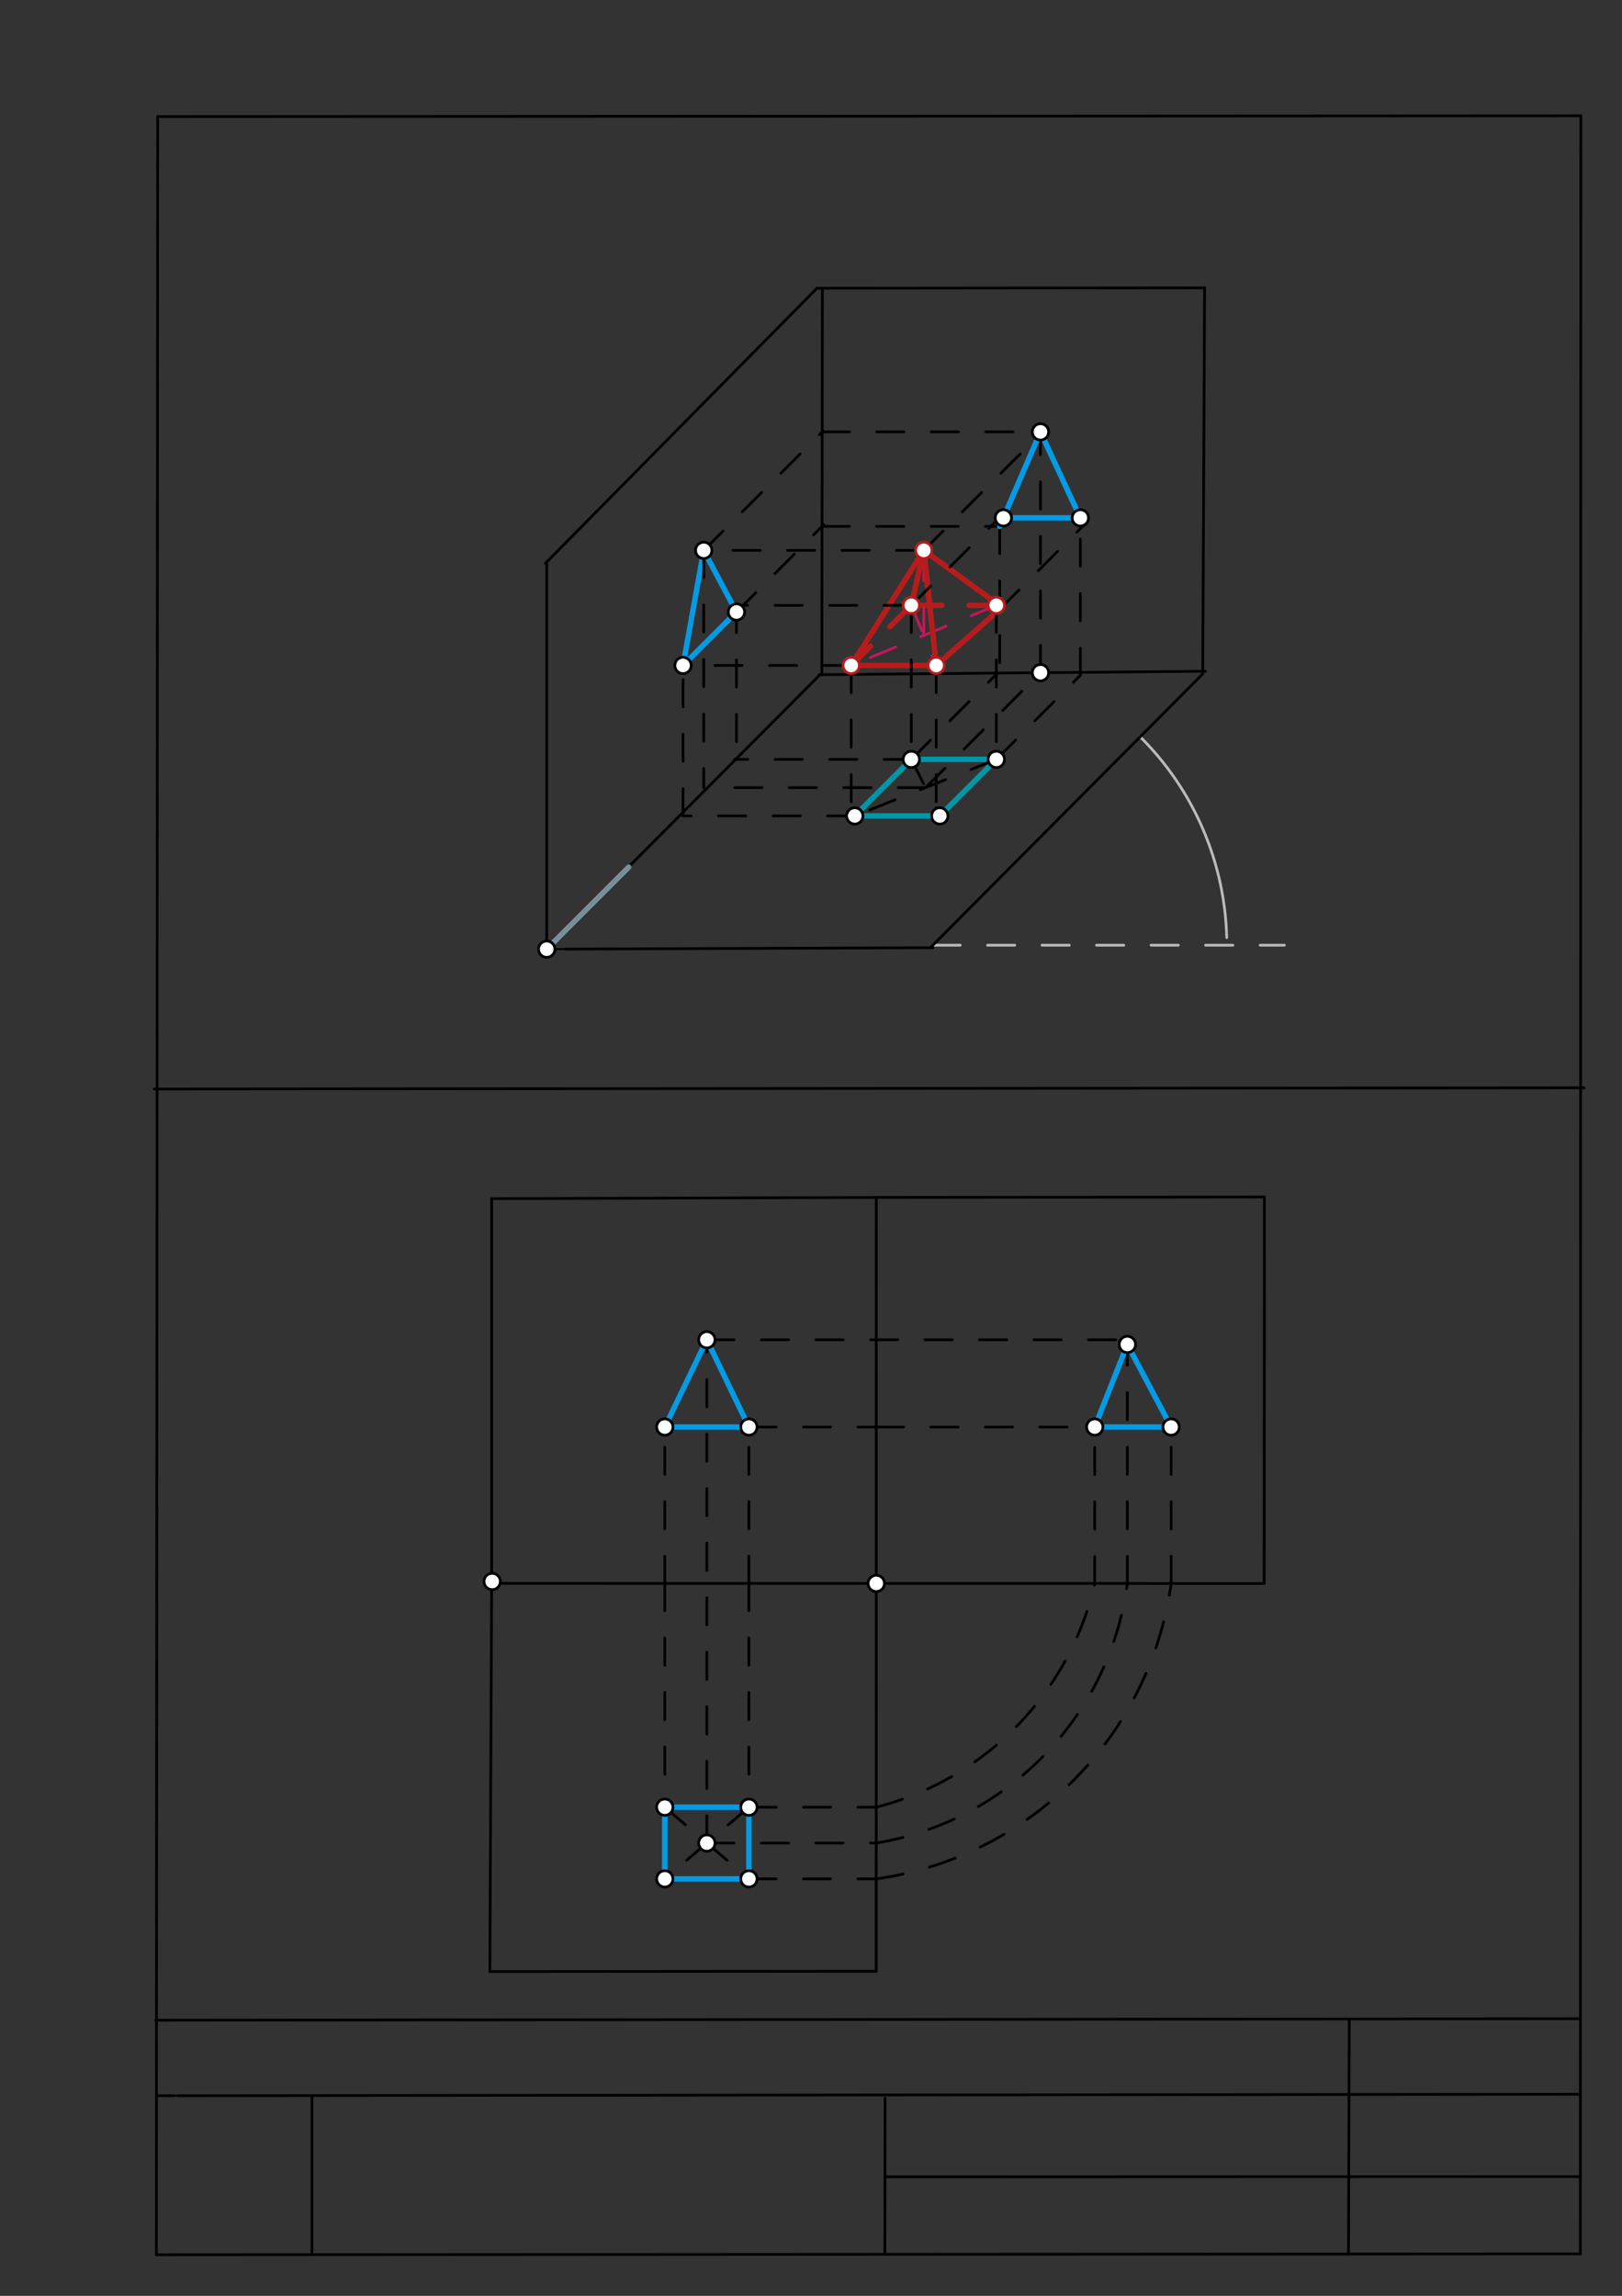 <svg xmlns="http://www.w3.org/2000/svg" class="svg--1it" height="100%" preserveAspectRatio="xMidYMid meet" viewBox="0 0 595 842" width="100%"><rect x="0" y="0" width="595" height="842" fill="#333333" stroke="none"/><defs><marker id="marker-arrow" markerHeight="16" markerUnits="userSpaceOnUse" markerWidth="24" orient="auto-start-reverse" refX="24" refY="4" viewBox="0 0 24 8"><path d="M 0 0 L 24 4 L 0 8 z" stroke="inherit"></path></marker></defs><g class="aux-layer--1FB"><g class="element--2qn"><line stroke="#bbbbbb" stroke-dasharray="none" stroke-linecap="round" stroke-width="1" x1="64.45" x2="64.8" y1="768.593" y2="768.592"></line></g><g class="element--2qn"><line stroke="#bbbbbb" stroke-dasharray="10" stroke-linecap="round" stroke-width="1" x1="342.25" x2="471.15" y1="346.65" y2="346.65"></line></g><g class="element--2qn"><path d="M 450 343.85 A 107.786 107.786 0 0 0 418.251 270.218" fill="none" stroke="#bbbbbb" stroke-dasharray="none" stroke-linecap="round" stroke-width="1"></path></g><g class="element--2qn"><line stroke="#bbbbbb" stroke-dasharray="none" stroke-linecap="round" stroke-width="1" x1="200.55" x2="206.7" y1="348.1" y2="348.077"></line></g></g><g class="main-layer--3Vd"><g class="element--2qn"><line stroke="#000000" stroke-dasharray="none" stroke-linecap="round" stroke-width="1" x1="57.35" x2="579.727" y1="826.927" y2="826.6"></line></g><g class="element--2qn"><line stroke="#000000" stroke-dasharray="none" stroke-linecap="round" stroke-width="1" x1="57.843" x2="579.9" y1="42.752" y2="42.47"></line></g><g class="element--2qn"><line stroke="#000000" stroke-dasharray="none" stroke-linecap="round" stroke-width="1" x1="57.843" x2="57.35" y1="42.752" y2="826.927"></line></g><g class="element--2qn"><line stroke="#000000" stroke-dasharray="none" stroke-linecap="round" stroke-width="1" x1="579.9" x2="579.727" y1="42.47" y2="826.6"></line></g><g class="element--2qn"><line stroke="#000000" stroke-dasharray="none" stroke-linecap="round" stroke-width="1" x1="57.054" x2="579.396" y1="740.9" y2="740.35"></line></g><g class="element--2qn"><line stroke="#000000" stroke-dasharray="none" stroke-linecap="round" stroke-width="1" x1="57.387" x2="578.961" y1="768.6" y2="768.051"></line></g><g class="element--2qn"><line stroke="#000000" stroke-dasharray="none" stroke-linecap="round" stroke-width="1" x1="114.45" x2="114.45" y1="825.891" y2="769.198"></line></g><g class="element--2qn"><line stroke="#000000" stroke-dasharray="none" stroke-linecap="round" stroke-width="1" x1="494.672" x2="494.954" y1="826.095" y2="741.056"></line></g><g class="element--2qn"><line stroke="#000000" stroke-dasharray="none" stroke-linecap="round" stroke-width="1" x1="324.594" x2="324.673" y1="826.207" y2="769.514"></line></g><g class="element--2qn"><line stroke="#000000" stroke-dasharray="none" stroke-linecap="round" stroke-width="1" x1="579.75" x2="324.632" y1="798.254" y2="798.347"></line></g><g class="element--2qn"><line stroke="#000000" stroke-dasharray="none" stroke-linecap="round" stroke-width="1" x1="56.664" x2="581.074" y1="399.393" y2="398.958"></line></g><g class="element--2qn"><line stroke="#000000" stroke-dasharray="none" stroke-linecap="round" stroke-width="1" x1="200.55" x2="342.281" y1="348.1" y2="347.565"></line></g><g class="element--2qn"><line stroke="#000000" stroke-dasharray="none" stroke-linecap="round" stroke-width="1" x1="200.55" x2="200.55" y1="348.1" y2="206.368"></line></g><g class="element--2qn"><line stroke="#000000" stroke-dasharray="none" stroke-linecap="round" stroke-width="1" x1="341.281" x2="441.255" y1="347.565" y2="247.099"></line></g><g class="element--2qn"><line stroke="#000000" stroke-dasharray="none" stroke-linecap="round" stroke-width="1" x1="200.55" x2="300.565" y1="348.1" y2="247.676"></line></g><g class="element--2qn"><line stroke="#000000" stroke-dasharray="none" stroke-linecap="round" stroke-width="1" x1="200.1" x2="299.676" y1="206.568" y2="105.708"></line></g><g class="element--2qn"><line stroke="#000000" stroke-dasharray="none" stroke-linecap="round" stroke-width="1" x1="301.676" x2="301.471" y1="105.708" y2="247.44"></line></g><g class="element--2qn"><line stroke="#000000" stroke-dasharray="none" stroke-linecap="round" stroke-width="1" x1="300.471" x2="442.197" y1="247.44" y2="246.169"></line></g><g class="element--2qn"><line stroke="#000000" stroke-dasharray="none" stroke-linecap="round" stroke-width="1" x1="299.676" x2="441.408" y1="105.708" y2="105.572"></line></g><g class="element--2qn"><line stroke="#000000" stroke-dasharray="none" stroke-linecap="round" stroke-width="1" x1="441.197" x2="441.887" y1="247.169" y2="105.438"></line></g><g class="element--2qn"><line stroke="#000000" stroke-dasharray="none" stroke-linecap="round" stroke-width="1" x1="180.35" x2="322.082" y1="439.6" y2="439.156"></line></g><g class="element--2qn"><line stroke="#000000" stroke-dasharray="none" stroke-linecap="round" stroke-width="1" x1="322.082" x2="463.814" y1="439.156" y2="438.992"></line></g><g class="element--2qn"><line stroke="#000000" stroke-dasharray="none" stroke-linecap="round" stroke-width="1" x1="180.35" x2="180.35" y1="439.6" y2="581.332"></line></g><g class="element--2qn"><line stroke="#000000" stroke-dasharray="none" stroke-linecap="round" stroke-width="1" x1="180.35" x2="179.697" y1="581.332" y2="723.063"></line></g><g class="element--2qn"><line stroke="#000000" stroke-dasharray="none" stroke-linecap="round" stroke-width="1" x1="463.814" x2="463.736" y1="438.992" y2="580.724"></line></g><g class="element--2qn"><line stroke="#000000" stroke-dasharray="none" stroke-linecap="round" stroke-width="1" x1="179.697" x2="321.429" y1="723.063" y2="722.948"></line></g><g class="element--2qn"><line stroke="#000000" stroke-dasharray="none" stroke-linecap="round" stroke-width="1" x1="463.736" x2="180.271" y1="580.724" y2="580.701"></line></g><g class="element--2qn"><line stroke="#000000" stroke-dasharray="none" stroke-linecap="round" stroke-width="1" x1="321.429" x2="321.454" y1="722.948" y2="439.483"></line></g><g class="element--2qn"><line stroke="#78909C" stroke-dasharray="none" stroke-linecap="round" stroke-width="2" x1="200.55" x2="230.616" y1="348.1" y2="318.034"></line></g><g class="element--2qn"><line stroke="#B71C1C" stroke-dasharray="none" stroke-linecap="round" stroke-width="2" x1="343.431" x2="312.25" y1="244.048" y2="244.048"></line></g><g class="element--2qn"><line stroke="#B71C1C" stroke-dasharray="none" stroke-linecap="round" stroke-width="2" x1="343.431" x2="366.795" y1="244.048" y2="223.399"></line></g><g class="element--2qn"><line stroke="#B71C1C" stroke-dasharray="10" stroke-linecap="round" stroke-width="2" x1="312.25" x2="334.298" y1="244.048" y2="222"></line></g><g class="element--2qn"><line stroke="#B71C1C" stroke-dasharray="10" stroke-linecap="round" stroke-width="2" x1="365.479" x2="334.298" y1="222" y2="222"></line></g><g class="element--2qn"><line stroke="#C2185B" stroke-dasharray="10" stroke-linecap="round" stroke-width="1" x1="334.298" x2="343.431" y1="222" y2="244.048"></line></g><g class="element--2qn"><line stroke="#C2185B" stroke-dasharray="10" stroke-linecap="round" stroke-width="1" x1="365.479" x2="312.25" y1="222" y2="244.048"></line></g><g class="element--2qn"><line stroke="#C2185B" stroke-dasharray="10" stroke-linecap="round" stroke-width="1" x1="338.865" x2="338.865" y1="233.024" y2="201.843"></line></g><g class="element--2qn"><line stroke="#B71C1C" stroke-dasharray="none" stroke-linecap="round" stroke-width="2" x1="312.25" x2="338.865" y1="244.048" y2="201.843"></line></g><g class="element--2qn"><line stroke="#B71C1C" stroke-dasharray="none" stroke-linecap="round" stroke-width="2" x1="343.431" x2="338.865" y1="244.048" y2="201.843"></line></g><g class="element--2qn"><line stroke="#B71C1C" stroke-dasharray="none" stroke-linecap="round" stroke-width="2" x1="365.75" x2="338.865" y1="221.367" y2="201.843"></line></g><g class="element--2qn"><line stroke="#B71C1C" stroke-dasharray="none" stroke-linecap="round" stroke-width="2" x1="338.865" x2="341.046" y1="201.843" y2="222"></line></g><g class="element--2qn"><line stroke="#B71C1C" stroke-dasharray="none" stroke-linecap="round" stroke-width="2" x1="334.298" x2="338.865" y1="222" y2="201.843"></line></g><g class="element--2qn"><line stroke="#000000" stroke-dasharray="10" stroke-linecap="round" stroke-width="1" x1="312.25" x2="312.25" y1="244.048" y2="298.498"></line></g><g class="element--2qn"><line stroke="#000000" stroke-dasharray="10" stroke-linecap="round" stroke-width="1" x1="334.298" x2="334.298" y1="222" y2="281.926"></line></g><g class="element--2qn"><line stroke="#000000" stroke-dasharray="10" stroke-linecap="round" stroke-width="1" x1="365.479" x2="365.479" y1="222" y2="278.498"></line></g><g class="element--2qn"><line stroke="#000000" stroke-dasharray="10" stroke-linecap="round" stroke-width="1" x1="343.431" x2="343.431" y1="244.048" y2="297.926"></line></g><g class="element--2qn"><line stroke="#0097A7" stroke-dasharray="none" stroke-linecap="round" stroke-width="2" x1="365.479" x2="344.741" y1="278.498" y2="299.236"></line></g><g class="element--2qn"><line stroke="#0097A7" stroke-dasharray="none" stroke-linecap="round" stroke-width="2" x1="365.479" x2="334.298" y1="278.498" y2="278.498"></line></g><g class="element--2qn"><line stroke="#0097A7" stroke-dasharray="none" stroke-linecap="round" stroke-width="2" x1="344.741" x2="312.25" y1="299.236" y2="299.236"></line></g><g class="element--2qn"><line stroke="#0097A7" stroke-dasharray="none" stroke-linecap="round" stroke-width="2" x1="334.298" x2="312.905" y1="278.498" y2="299.891"></line></g><g class="element--2qn"><line stroke="#000000" stroke-dasharray="10" stroke-linecap="round" stroke-width="1" x1="334.298" x2="344.741" y1="278.498" y2="299.236"></line></g><g class="element--2qn"><line stroke="#000000" stroke-dasharray="10" stroke-linecap="round" stroke-width="1" x1="313.56" x2="250.558" y1="299.236" y2="299.236"></line></g><g class="element--2qn"><line stroke="#000000" stroke-dasharray="10" stroke-linecap="round" stroke-width="1" x1="339.52" x2="264.438" y1="288.867" y2="288.867"></line></g><g class="element--2qn"><line stroke="#000000" stroke-dasharray="10" stroke-linecap="round" stroke-width="1" x1="334.298" x2="269.441" y1="278.498" y2="278.498"></line></g><g class="element--2qn"><line stroke="#000000" stroke-dasharray="10" stroke-linecap="round" stroke-width="1" x1="312.25" x2="249.009" y1="244.048" y2="244.048"></line></g><g class="element--2qn"><line stroke="#000000" stroke-dasharray="10" stroke-linecap="round" stroke-width="1" x1="250.558" x2="250.558" y1="299.236" y2="244.048"></line></g><g class="element--2qn"><line stroke="#000000" stroke-dasharray="10" stroke-linecap="round" stroke-width="1" x1="334.298" x2="270.152" y1="222" y2="222"></line></g><g class="element--2qn"><line stroke="#000000" stroke-dasharray="10" stroke-linecap="round" stroke-width="1" x1="270.152" x2="270.152" y1="222" y2="278.498"></line></g><g class="element--2qn"><line stroke="#000000" stroke-dasharray="10" stroke-linecap="round" stroke-width="1" x1="338.865" x2="258.152" y1="201.843" y2="201.843"></line></g><g class="element--2qn"><line stroke="#039BE5" stroke-dasharray="none" stroke-linecap="round" stroke-width="2" x1="250.558" x2="271.379" y1="244.048" y2="223.227"></line></g><g class="element--2qn"><line stroke="#039BE5" stroke-dasharray="none" stroke-linecap="round" stroke-width="2" x1="258.152" x2="250.558" y1="201.843" y2="244.048"></line></g><g class="element--2qn"><line stroke="#039BE5" stroke-dasharray="none" stroke-linecap="round" stroke-width="2" x1="270.152" x2="258.152" y1="224.454" y2="201.843"></line></g><g class="element--2qn"><line stroke="#000000" stroke-dasharray="10" stroke-linecap="round" stroke-width="1" x1="258.152" x2="301.999" y1="201.843" y2="157.996"></line></g><g class="element--2qn"><line stroke="#000000" stroke-dasharray="10" stroke-linecap="round" stroke-width="1" x1="270.152" x2="302.199" y1="224.454" y2="192.407"></line></g><g class="element--2qn"><line stroke="#000000" stroke-dasharray="10" stroke-linecap="round" stroke-width="1" x1="334.298" x2="365.709" y1="278.498" y2="247.087"></line></g><g class="element--2qn"><line stroke="#000000" stroke-dasharray="10" stroke-linecap="round" stroke-width="1" x1="301.549" x2="366.723" y1="193.057" y2="193.057"></line></g><g class="element--2qn"><line stroke="#000000" stroke-dasharray="10" stroke-linecap="round" stroke-width="1" x1="366.723" x2="366.723" y1="193.057" y2="247.317"></line></g><g class="element--2qn"><line stroke="#000000" stroke-dasharray="10" stroke-linecap="round" stroke-width="1" x1="365.479" x2="396.306" y1="278.498" y2="247.671"></line></g><g class="element--2qn"><line stroke="#000000" stroke-dasharray="10" stroke-linecap="round" stroke-width="1" x1="339.52" x2="381.705" y1="288.867" y2="246.681"></line></g><g class="element--2qn"><line stroke="#000000" stroke-dasharray="10" stroke-linecap="round" stroke-width="1" x1="381.675" x2="381.675" y1="246.712" y2="158.395"></line></g><g class="element--2qn"><line stroke="#000000" stroke-dasharray="10" stroke-linecap="round" stroke-width="1" x1="301.599" x2="381.675" y1="158.395" y2="158.395"></line></g><g class="element--2qn"><line stroke="#039BE5" stroke-dasharray="none" stroke-linecap="round" stroke-width="2" x1="366.723" x2="381.675" y1="193.057" y2="158.395"></line></g><g class="element--2qn"><line stroke="#000000" stroke-dasharray="10" stroke-linecap="round" stroke-width="1" x1="396.306" x2="396.306" y1="247.671" y2="189.926"></line></g><g class="element--2qn"><line stroke="#039BE5" stroke-dasharray="none" stroke-linecap="round" stroke-width="2" x1="396.306" x2="366.723" y1="189.926" y2="189.926"></line></g><g class="element--2qn"><line stroke="#039BE5" stroke-dasharray="none" stroke-linecap="round" stroke-width="2" x1="396.306" x2="381.675" y1="189.926" y2="158.395"></line></g><g class="element--2qn"><line stroke="#000000" stroke-dasharray="10" stroke-linecap="round" stroke-width="1" x1="365.479" x2="313.56" y1="278.498" y2="299.236"></line></g><g class="element--2qn"><line stroke="#000000" stroke-dasharray="10" stroke-linecap="round" stroke-width="1" x1="243.866" x2="243.866" y1="580.707" y2="523.355"></line></g><g class="element--2qn"><line stroke="#000000" stroke-dasharray="10" stroke-linecap="round" stroke-width="1" x1="274.723" x2="274.723" y1="580.709" y2="523.355"></line></g><g class="element--2qn"><line stroke="#000000" stroke-dasharray="10" stroke-linecap="round" stroke-width="1" x1="274.723" x2="274.723" y1="580.709" y2="662.783"></line></g><g class="element--2qn"><line stroke="#000000" stroke-dasharray="10" stroke-linecap="round" stroke-width="1" x1="243.866" x2="243.866" y1="580.707" y2="662.783"></line></g><g class="element--2qn"><line stroke="#000000" stroke-dasharray="10" stroke-linecap="round" stroke-width="1" x1="274.723" x2="321.447" y1="523.355" y2="523.355"></line></g><g class="element--2qn"><line stroke="#039BE5" stroke-dasharray="none" stroke-linecap="round" stroke-width="2" x1="243.866" x2="274.723" y1="662.783" y2="662.783"></line></g><g class="element--2qn"><line stroke="#039BE5" stroke-dasharray="none" stroke-linecap="round" stroke-width="2" x1="274.723" x2="274.723" y1="662.783" y2="689.069"></line></g><g class="element--2qn"><line stroke="#039BE5" stroke-dasharray="none" stroke-linecap="round" stroke-width="2" x1="274.723" x2="244.438" y1="689.069" y2="689.069"></line></g><g class="element--2qn"><line stroke="#039BE5" stroke-dasharray="none" stroke-linecap="round" stroke-width="2" x1="243.866" x2="243.866" y1="662.783" y2="689.069"></line></g><g class="element--2qn"><line stroke="#000000" stroke-dasharray="10" stroke-linecap="round" stroke-width="1" x1="274.723" x2="243.866" y1="662.783" y2="689.069"></line></g><g class="element--2qn"><line stroke="#000000" stroke-dasharray="10" stroke-linecap="round" stroke-width="1" x1="243.866" x2="274.723" y1="662.783" y2="689.069"></line></g><g class="element--2qn"><line stroke="#000000" stroke-dasharray="10" stroke-linecap="round" stroke-width="1" x1="259.295" x2="259.295" y1="675.926" y2="491.355"></line></g><g class="element--2qn"><line stroke="#000000" stroke-dasharray="10" stroke-linecap="round" stroke-width="1" x1="274.723" x2="321.434" y1="662.783" y2="662.783"></line></g><g class="element--2qn"><line stroke="#000000" stroke-dasharray="10" stroke-linecap="round" stroke-width="1" x1="274.723" x2="321.432" y1="689.069" y2="689.069"></line></g><g class="element--2qn"><path d="M 321.432 689.069 A 126.936 126.936 0 0 0 429.605 580.742" fill="none" stroke="#000000" stroke-dasharray="10" stroke-linecap="round" stroke-width="1"></path></g><g class="element--2qn"><path d="M 321.434 662.783 A 110.285 110.285 0 0 0 401.588 580.83" fill="none" stroke="#000000" stroke-dasharray="10" stroke-linecap="round" stroke-width="1"></path></g><g class="element--2qn"><line stroke="#000000" stroke-dasharray="10" stroke-linecap="round" stroke-width="1" x1="259.295" x2="321.433" y1="675.926" y2="675.926"></line></g><g class="element--2qn"><path d="M 321.433 675.926 A 111.204 111.204 0 0 0 413.55 580.701" fill="none" stroke="#000000" stroke-dasharray="10" stroke-linecap="round" stroke-width="1"></path></g><g class="element--2qn"><line stroke="#000000" stroke-dasharray="10" stroke-linecap="round" stroke-width="1" x1="401.588" x2="401.588" y1="580.83" y2="523.355"></line></g><g class="element--2qn"><line stroke="#000000" stroke-dasharray="10" stroke-linecap="round" stroke-width="1" x1="321.447" x2="401.588" y1="523.355" y2="523.355"></line></g><g class="element--2qn"><line stroke="#000000" stroke-dasharray="10" stroke-linecap="round" stroke-width="1" x1="429.608" x2="429.608" y1="580.722" y2="523.355"></line></g><g class="element--2qn"><line stroke="#039BE5" stroke-dasharray="none" stroke-linecap="round" stroke-width="2" x1="401.588" x2="429.608" y1="523.355" y2="523.355"></line></g><g class="element--2qn"><line stroke="#000000" stroke-dasharray="10" stroke-linecap="round" stroke-width="1" x1="413.548" x2="413.548" y1="580.72" y2="493.069"></line></g><g class="element--2qn"><line stroke="#039BE5" stroke-dasharray="none" stroke-linecap="round" stroke-width="2" x1="401.588" x2="413.548" y1="523.355" y2="493.069"></line></g><g class="element--2qn"><line stroke="#039BE5" stroke-dasharray="none" stroke-linecap="round" stroke-width="2" x1="429.608" x2="413.548" y1="523.355" y2="493.069"></line></g><g class="element--2qn"><line stroke="#039BE5" stroke-dasharray="none" stroke-linecap="round" stroke-width="2" x1="243.866" x2="274.723" y1="523.355" y2="523.355"></line></g><g class="element--2qn"><line stroke="#039BE5" stroke-dasharray="none" stroke-linecap="round" stroke-width="2" x1="243.866" x2="259.295" y1="523.355" y2="491.355"></line></g><g class="element--2qn"><line stroke="#039BE5" stroke-dasharray="none" stroke-linecap="round" stroke-width="2" x1="274.723" x2="259.295" y1="523.355" y2="491.355"></line></g><g class="element--2qn"><line stroke="#000000" stroke-dasharray="10" stroke-linecap="round" stroke-width="1" x1="259.295" x2="413.548" y1="491.355" y2="491.355"></line></g><g class="element--2qn"><line stroke="#000000" stroke-dasharray="10" stroke-linecap="round" stroke-width="1" x1="258.152" x2="258.152" y1="201.843" y2="288.867"></line></g><g class="element--2qn"><line stroke="#000000" stroke-dasharray="10" stroke-linecap="round" stroke-width="1" x1="338.865" x2="381.994" y1="201.843" y2="158.714"></line></g><g class="element--2qn"><line stroke="#000000" stroke-dasharray="10" stroke-linecap="round" stroke-width="1" x1="366.723" x2="398.282" y1="223.462" y2="191.903"></line></g><g class="element--2qn"><line stroke="#000000" stroke-dasharray="10" stroke-linecap="round" stroke-width="1" x1="334.298" x2="367.25" y1="222" y2="189.258"></line></g><g class="element--2qn"><circle cx="200.55" cy="348.1" r="3" stroke="#000000" stroke-width="1" fill="#ffffff"></circle>}</g><g class="element--2qn"><circle cx="180.55" cy="580" r="3" stroke="#000000" stroke-width="1" fill="#ffffff"></circle>}</g><g class="element--2qn"><circle cx="321.442" cy="580.713" r="3" stroke="#000000" stroke-width="1" fill="#ffffff"></circle>}</g><g class="element--2qn"><circle cx="343.431" cy="244.048" r="3" stroke="#B71C1C" stroke-width="1" fill="#ffffff"></circle>}</g><g class="element--2qn"><circle cx="312.25" cy="244.048" r="3" stroke="#B71C1C" stroke-width="1" fill="#ffffff"></circle>}</g><g class="element--2qn"><circle cx="365.479" cy="222" r="3" stroke="#B71C1C" stroke-width="1" fill="#ffffff"></circle>}</g><g class="element--2qn"><circle cx="334.298" cy="222" r="3" stroke="#B71C1C" stroke-width="1" fill="#ffffff"></circle>}</g><g class="element--2qn"><circle cx="338.865" cy="201.843" r="3" stroke="#B71C1C" stroke-width="1" fill="#ffffff"></circle>}</g><g class="element--2qn"><circle cx="258.152" cy="201.843" r="3" stroke="#000000" stroke-width="1" fill="#ffffff"></circle>}</g><g class="element--2qn"><circle cx="250.558" cy="244.048" r="3" stroke="#000000" stroke-width="1" fill="#ffffff"></circle>}</g><g class="element--2qn"><circle cx="270.152" cy="224.454" r="3" stroke="#000000" stroke-width="1" fill="#ffffff"></circle>}</g><g class="element--2qn"><circle cx="334.298" cy="278.498" r="3" stroke="#000000" stroke-width="1" fill="#ffffff"></circle>}</g><g class="element--2qn"><circle cx="313.56" cy="299.236" r="3" stroke="#000000" stroke-width="1" fill="#ffffff"></circle>}</g><g class="element--2qn"><circle cx="344.741" cy="299.236" r="3" stroke="#000000" stroke-width="1" fill="#ffffff"></circle>}</g><g class="element--2qn"><circle cx="365.479" cy="278.498" r="3" stroke="#000000" stroke-width="1" fill="#ffffff"></circle>}</g><g class="element--2qn"><circle cx="381.675" cy="246.712" r="3" stroke="#000000" stroke-width="1" fill="#ffffff"></circle>}</g><g class="element--2qn"><circle cx="381.675" cy="158.395" r="3" stroke="#000000" stroke-width="1" fill="#ffffff"></circle>}</g><g class="element--2qn"><circle cx="368.074" cy="189.926" r="3" stroke="#000000" stroke-width="1" fill="#ffffff"></circle>}</g><g class="element--2qn"><circle cx="396.306" cy="189.926" r="3" stroke="#000000" stroke-width="1" fill="#ffffff"></circle>}</g><g class="element--2qn"><circle cx="243.866" cy="662.783" r="3" stroke="#000000" stroke-width="1" fill="#ffffff"></circle>}</g><g class="element--2qn"><circle cx="274.723" cy="662.783" r="3" stroke="#000000" stroke-width="1" fill="#ffffff"></circle>}</g><g class="element--2qn"><circle cx="274.723" cy="689.069" r="3" stroke="#000000" stroke-width="1" fill="#ffffff"></circle>}</g><g class="element--2qn"><circle cx="243.866" cy="689.069" r="3" stroke="#000000" stroke-width="1" fill="#ffffff"></circle>}</g><g class="element--2qn"><circle cx="259.295" cy="675.926" r="3" stroke="#000000" stroke-width="1" fill="#ffffff"></circle>}</g><g class="element--2qn"><circle cx="259.295" cy="491.355" r="3" stroke="#000000" stroke-width="1" fill="#ffffff"></circle>}</g><g class="element--2qn"><circle cx="243.866" cy="523.355" r="3" stroke="#000000" stroke-width="1" fill="#ffffff"></circle>}</g><g class="element--2qn"><circle cx="274.723" cy="523.355" r="3" stroke="#000000" stroke-width="1" fill="#ffffff"></circle>}</g><g class="element--2qn"><circle cx="401.588" cy="523.355" r="3" stroke="#000000" stroke-width="1" fill="#ffffff"></circle>}</g><g class="element--2qn"><circle cx="429.608" cy="523.355" r="3" stroke="#000000" stroke-width="1" fill="#ffffff"></circle>}</g><g class="element--2qn"><circle cx="413.548" cy="493.069" r="3" stroke="#000000" stroke-width="1" fill="#ffffff"></circle>}</g></g><g class="snaps-layer--2PT"></g><g class="temp-layer--rAP"></g></svg>